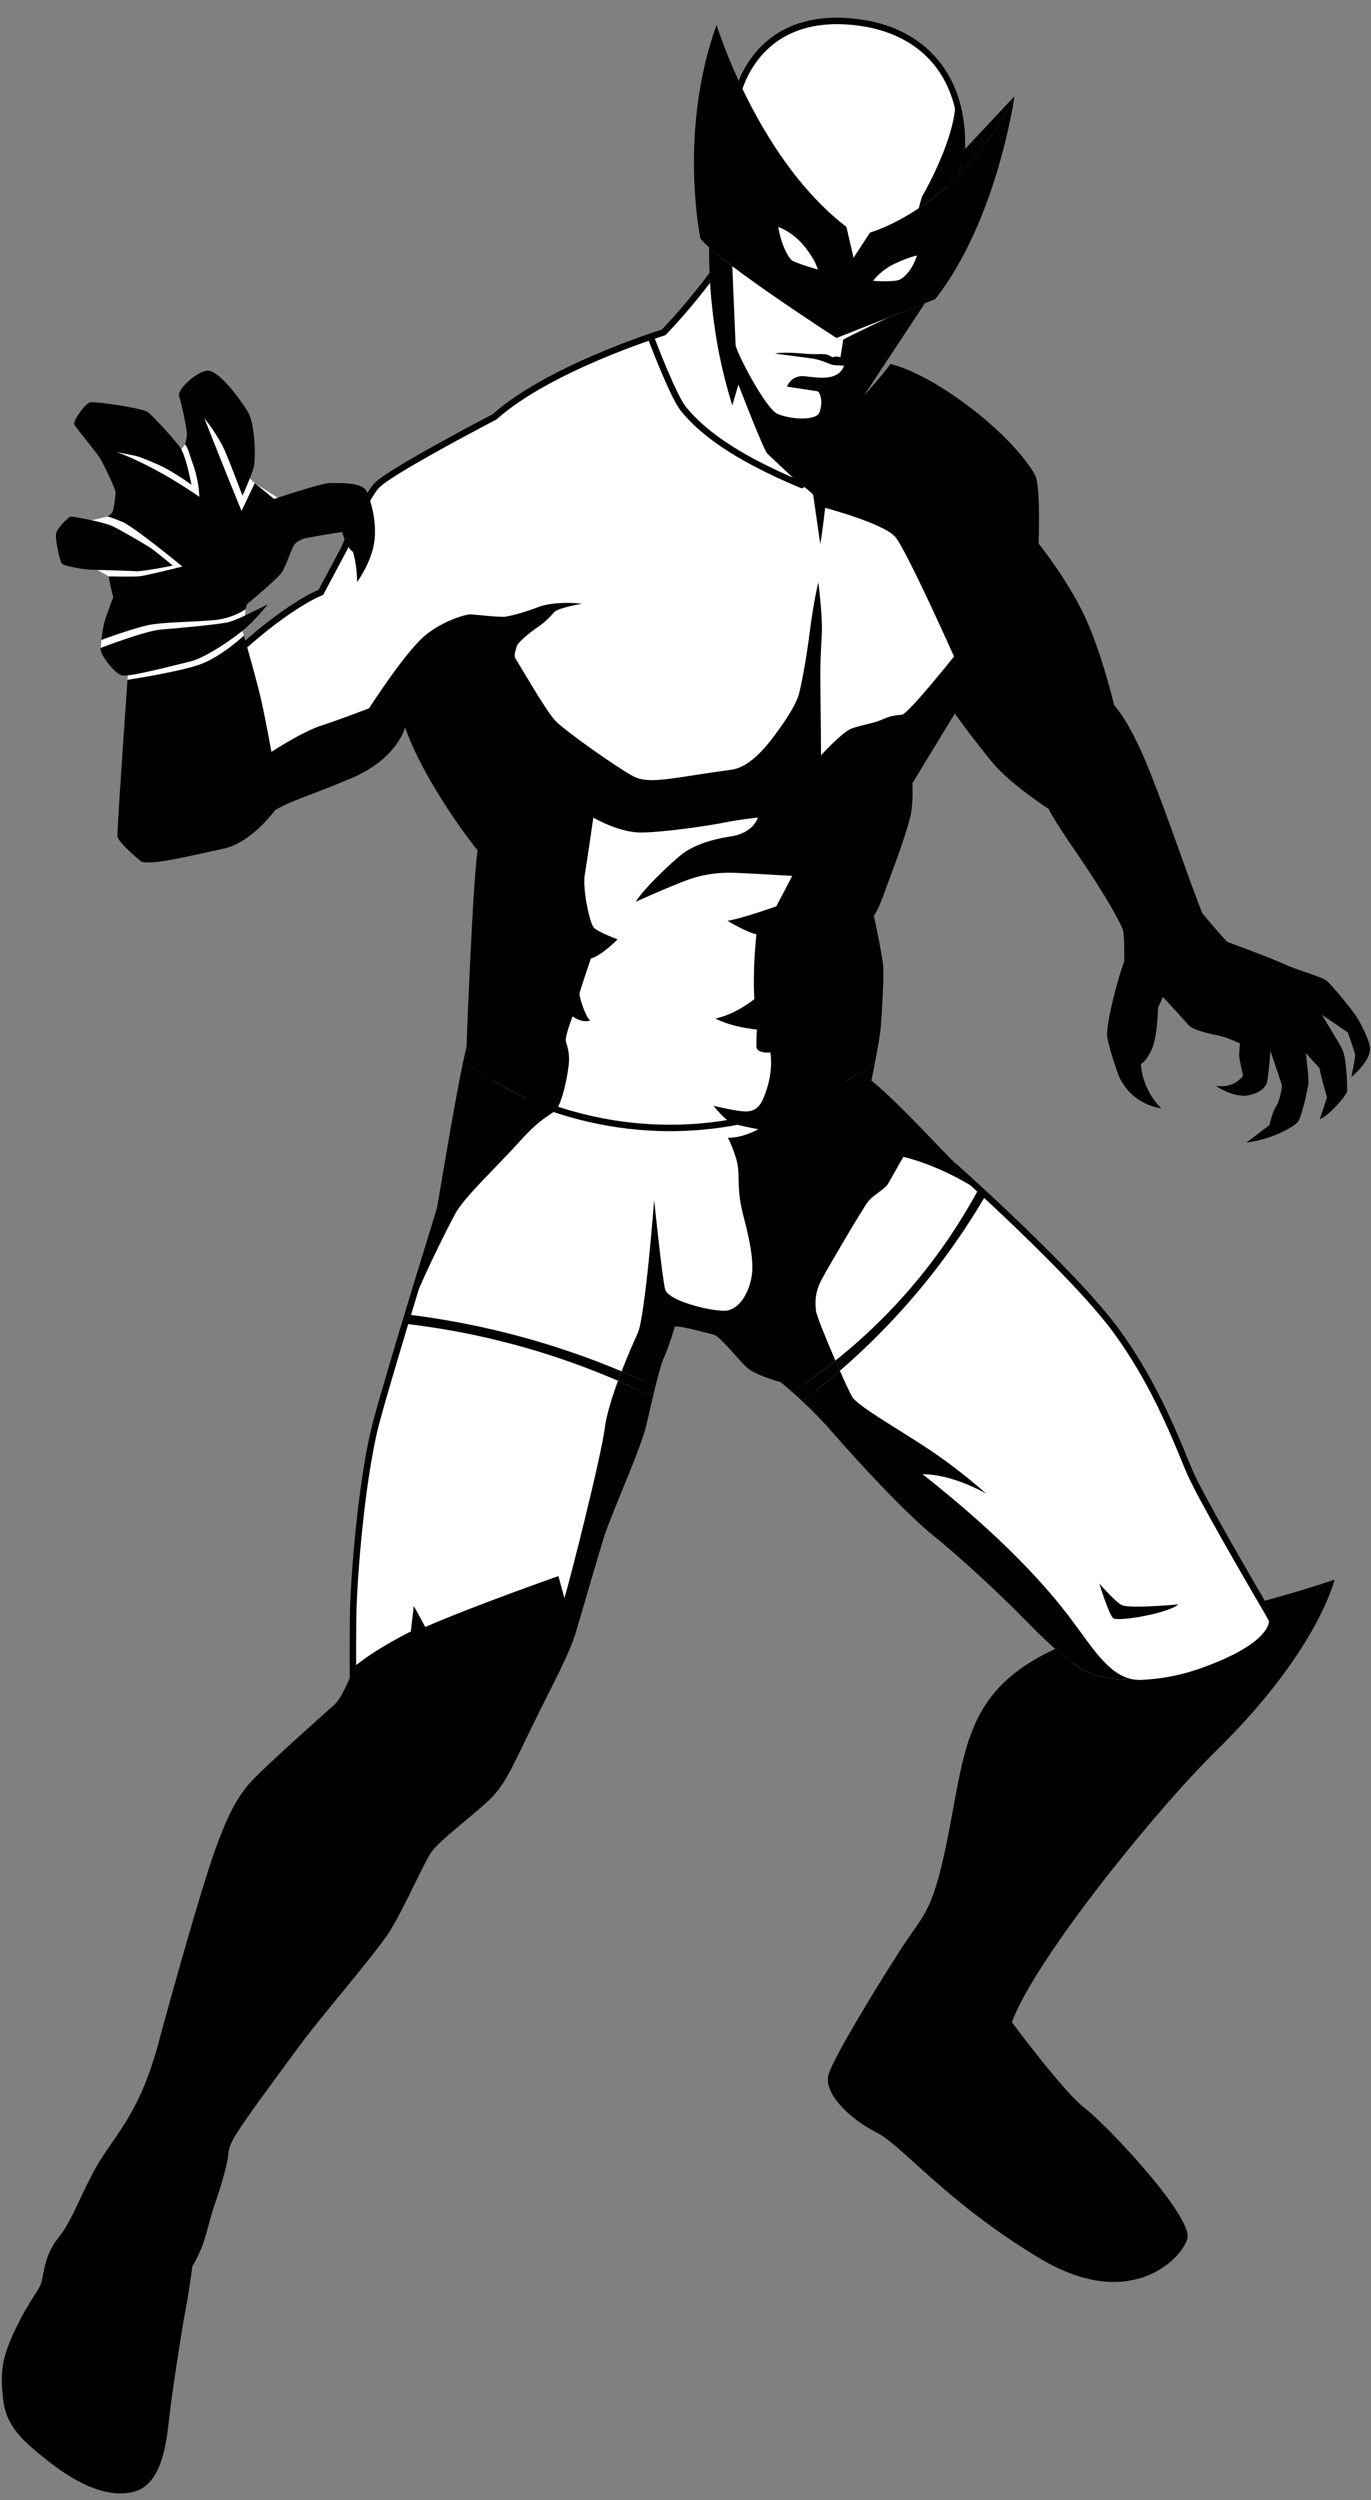 <?xml version="1.0" encoding="UTF-8"?>
<!DOCTYPE svg PUBLIC '-//W3C//DTD SVG 1.0//EN'
          'http://www.w3.org/TR/2001/REC-SVG-20010904/DTD/svg10.dtd'>
<svg height="3212.4" preserveAspectRatio="xMidYMid meet" version="1.0" viewBox="819.3 103.5 1761.9 3212.4" width="1761.9" xmlns="http://www.w3.org/2000/svg" xmlns:xlink="http://www.w3.org/1999/xlink" zoomAndPan="magnify"
><rect x="819.3" y="103.5" width="1761.9" height="3212.4" fill="#808080" stroke="none"/><g
  ><g id="change1_1"
    ><path d="M 2041.469 306.129 C 2041.469 306.129 2087.09 199.73 1967 142.711 C 1938.949 129.398 1804.621 103.5 1768.93 220.07 L 1737.98 456.941 L 1673 528.629 C 1673 528.629 1544.488 570.391 1458.648 635.551 C 1458.648 635.551 1328.762 709.391 1312.301 719.852 C 1295.828 730.309 1279.199 759.16 1279.199 759.16 L 1251.789 825.602 L 1231.879 864.391 C 1231.879 864.391 1197.23 881.199 1174.219 899.301 C 1151.211 917.398 1129.488 936.27 1129.488 936.27 L 1132.719 920.172 L 1129.488 910.41 L 1134.172 894.422 L 1134.82 886.301 L 1133.621 866.199 L 1167.238 807.762 L 1219.73 770.789 L 1146.711 724.309 L 1136.211 714.68 L 1120.699 652.102 L 1078.031 625.988 L 1064.07 671.75 L 1057.148 674.719 L 1047.52 686.75 L 962.969 671.488 L 972.016 703.301 L 1003.559 755.27 L 957.418 767.25 L 928.316 774.148 L 918.75 819.66 L 936.852 831.551 L 959.105 844.141 L 974.863 864.91 L 959.348 913.262 L 949.727 925.738 L 948.809 935.98 L 983.535 971.309 L 983.141 977.031 L 1003.039 1008.16 L 1133.879 1127.871 L 1374.352 992.121 L 1498.469 1214.75 L 1446.5 1553.738 L 1379.219 1689.199 L 1348.238 1781.461 L 1309.449 1905.922 C 1309.449 1905.922 1297.559 1952.719 1293.16 1979.352 C 1288.77 2005.98 1274.801 2107.34 1274.289 2145.352 C 1273.77 2183.359 1272.48 2270.238 1272.48 2270.238 L 1554.32 2170.43 L 1650.512 1851.711 L 1673.781 1791.09 L 1802.551 1821.359 L 2004.23 2033.91 L 2181.102 2196.809 L 2195.82 2238.82 L 2249.879 2348.852 L 2437.078 2251.109 L 2457.77 2183.91 L 2436.57 2154.922 C 2436.57 2154.922 2361.449 2024.988 2350.199 1998.609 C 2338.961 1972.238 2288.531 1847.738 2247.422 1803.52 C 2206.309 1759.301 2114.18 1662.449 2076.281 1628.27 C 2038.371 1594.078 1916.969 1497.109 1916.969 1497.109 L 1919.68 1227.16 L 1948.898 1089.09 L 2095.77 965.488 L 2063.191 743.121 L 1905.98 634.52 L 1919.422 578.148 L 2015.609 460.238 L 2041.469 306.129" fill="#fff"
    /></g
    ><g id="change2_1"
    ><path d="M 1730.539 421.512 C 1730.469 437.738 1730.98 452.191 1731.691 464.48 C 1731.879 468.039 1732.102 471.422 1732.328 474.59 C 1735.828 522.91 1743.559 559.539 1747.148 575.281 C 1751.711 595.25 1756.512 611.949 1760.422 624.422 C 1763.031 615.48 1765.629 606.539 1768.238 597.59 C 1768.238 597.59 1800.371 681.289 1805.379 686.301 C 1810.32 691.238 1842.82 721.449 1843.68 722.25 C 1843.691 722.27 1843.691 722.27 1843.691 722.27 C 1843.691 722.27 1864.059 736.91 1864.469 740.148 C 1864.871 743.422 1873.41 802.41 1873.41 802.41 C 1876.262 787.551 1879.719 756.031 1879.719 756.031 C 1879.719 756.031 1955.16 776.102 1969.801 793.391 C 1984.449 810.68 2045.309 947.039 2045.309 947.039 C 2045.309 947.039 1986.309 1021.301 1978.18 1021.91 C 1961.93 1023.129 1957.84 1026.18 1949.691 1029.441 C 1941.57 1032.691 1925.5 1035.34 1913.699 1039.609 C 1901.898 1043.879 1874.43 1073.988 1874.43 1073.988 C 1874.43 1073.988 1874.02 1013.559 1873.609 985.898 C 1873.199 958.238 1874.23 939.73 1875.449 917.949 C 1876.672 896.191 1870.98 851.828 1870.98 851.828 C 1870.98 851.828 1865.078 875.039 1860.199 913.68 C 1855.301 952.34 1849.199 982.84 1846.16 994.852 C 1843.102 1006.852 1831.09 1025.98 1820.109 1041.039 C 1809.129 1056.078 1786.141 1088.84 1759.301 1092.5 C 1679.949 1103.32 1653.301 1112.031 1632.148 1100.441 C 1611 1088.84 1544.879 1042.449 1532.469 1029.031 C 1520.059 1015.602 1484.66 953.75 1482.012 950.102 C 1479.371 946.441 1481.199 941.551 1483.23 934.441 C 1485.27 927.32 1505 912.871 1511.711 908.391 C 1518.43 903.922 1526.98 895.578 1531.449 890.09 C 1535.922 884.59 1566.852 879.309 1566.852 879.309 C 1558.289 877.879 1528.391 876.648 1510.898 883.57 C 1493.398 890.488 1477.129 894.352 1469.801 895.781 C 1462.488 897.211 1429.73 892.941 1423.219 892.941 C 1416.711 892.941 1383.629 903.051 1362.191 923.051 C 1335.84 947.621 1293.641 1013.559 1293.641 1013.559 C 1293.641 1013.559 1258.461 1027.301 1232.621 1035.68 C 1206.781 1044.039 1168.129 1069.648 1168.129 1069.648 C 1168.129 1069.648 1160.75 1028.789 1155.078 1003.43 C 1151.238 986.219 1141.488 951.18 1135.641 930.422 C 1134.488 926.379 1133.5 922.891 1132.719 920.172 C 1132.719 920.172 1103.691 947.84 1075.23 957.629 C 1048.57 966.809 990.426 975.91 983.141 977.031 C 973.398 1117.352 970.281 1166.691 970.281 1177.129 C 970.281 1177.449 970.281 1177.699 970.281 1177.891 C 970.281 1185.559 1001.012 1210.719 1001.012 1210.719 C 1015.699 1215.609 1070.191 1201.648 1106.52 1193.961 C 1142.828 1186.262 1172.879 1144.359 1172.879 1144.359 C 1199.422 1129.691 1209.91 1128.988 1269.98 1103.828 C 1330.07 1078.68 1339.84 1038.172 1339.84 1038.172 C 1367.75 1115.512 1433.129 1196.27 1433.129 1196.27 C 1426.719 1237.281 1418.789 1448.949 1418.789 1448.949 C 1417.539 1453.879 1416.16 1459.98 1414.66 1467.02 C 1430.531 1478.641 1472.57 1507.93 1533.371 1529.852 C 1534.191 1529.012 1534.922 1528.109 1535.602 1527.059 C 1541.859 1517.441 1548.141 1489.84 1550.09 1472.27 C 1552.051 1454.711 1547.719 1447.602 1546.469 1441.34 C 1545.211 1435.059 1555.059 1409.551 1555.059 1409.551 C 1569.531 1419.172 1577.828 1414.559 1577.828 1414.559 C 1571.969 1411.23 1563.609 1384.031 1564.031 1380.27 C 1564.441 1376.512 1578.672 1335.121 1578.672 1335.121 C 1593.301 1330.922 1612.961 1310.441 1612.961 1310.441 C 1612.961 1310.441 1587.859 1301.238 1582.43 1295.379 C 1577 1289.52 1567.789 1245.199 1570.719 1228.051 C 1573.648 1210.91 1581.789 1153.969 1581.789 1153.969 C 1581.789 1153.969 1613.84 1173.199 1642.68 1173.199 C 1671.52 1173.199 1731.75 1164.219 1750.34 1160.379 C 1768.922 1156.531 1793.281 1153.969 1793.281 1153.969 C 1793.281 1153.969 1788.148 1173.84 1758.031 1178.32 C 1727.91 1182.809 1708.68 1191.781 1697.781 1199.48 C 1686.891 1207.172 1646.52 1244.969 1636.27 1262.27 C 1636.27 1262.27 1695.219 1235.352 1715.09 1230.219 C 1734.961 1225.102 1749.699 1224.461 1766.359 1225.102 C 1783.031 1225.738 1837.488 1228.941 1837.488 1228.941 L 1816.98 1268.039 C 1816.98 1268.039 1772.129 1284.059 1754.18 1286.629 C 1754.18 1286.629 1778.539 1301.371 1791.359 1303.93 C 1791.359 1303.93 1786.23 1350.059 1788.789 1387.238 C 1788.789 1387.238 1765.719 1406.461 1738.801 1412.23 C 1738.801 1412.23 1758.031 1423.129 1792 1426.328 C 1792 1426.328 1791.359 1431.441 1791.359 1448.109 C 1791.359 1457.719 1809.289 1455.801 1809.289 1455.801 C 1809.289 1455.801 1814.621 1481.391 1800.32 1514.762 C 1794.551 1528.219 1786.871 1532.711 1773.41 1531.43 C 1759.949 1530.148 1736.238 1524.379 1736.238 1524.379 C 1736.238 1524.379 1750.34 1542.32 1759.309 1546.16 C 1760.961 1546.852 1763.16 1547.578 1765.66 1548.301 C 1851.309 1531.211 1912.512 1491.559 1943.871 1468.051 C 1946.941 1452 1950.488 1432.219 1951.211 1423.301 C 1952.52 1407.051 1955.398 1358.852 1954.352 1345.23 C 1953.309 1331.609 1942.309 1279.98 1942.309 1279.98 C 1949.422 1271.359 1957.789 1244.309 1968.09 1217.289 C 1977.148 1193.531 1988.371 1158.441 1989.98 1149.262 C 1993.129 1131.441 1991.82 1109.961 1991.82 1109.961 L 2046.309 1020.371 C 2046.309 1020.371 2068.961 1051.859 2094 1082.449 C 2117.57 1111.281 2167.102 1142.969 2167.102 1142.969 C 2167.102 1142.969 2169.191 1150.559 2204.559 1201.922 C 2239.93 1253.27 2259.578 1289.949 2262.191 1297.801 C 2264.809 1305.66 2264.02 1338.93 2264.02 1338.93 C 2256.691 1358.32 2242.031 1412.031 2242.031 1433.25 C 2242.031 1441.52 2254.07 1480.141 2258.531 1489.059 C 2276.199 1524.422 2311.711 1527.57 2311.711 1527.57 C 2285.77 1501.891 2285.512 1470.719 2285.512 1470.719 C 2285.512 1470.719 2293.629 1466.262 2300.18 1450.02 C 2306.73 1433.781 2307.52 1398.41 2307.52 1398.41 L 2313.809 1384.531 C 2313.809 1384.531 2341.828 1414.91 2347.34 1421.199 C 2352.828 1427.48 2377.988 1432.73 2387.16 1434.559 C 2396.328 1436.398 2412.828 1444.25 2412.828 1444.25 C 2412.828 1444.25 2411.52 1457.621 2411.781 1460.77 C 2412.039 1463.898 2416.762 1485.91 2416.762 1485.91 C 2414.84 1488.379 2412.031 1491.34 2408.039 1493.879 C 2397.109 1500.809 2385.48 1499.34 2381.719 1498.699 C 2381.719 1498.699 2400.102 1511.559 2417.75 1511.441 C 2426.73 1511.398 2444.43 1506.262 2447.641 1493.852 C 2449.48 1486.77 2451.969 1453.691 2451.969 1453.691 L 2466.801 1497.969 C 2466.801 1497.969 2465.488 1515 2459.469 1524.68 C 2453.441 1534.379 2450.82 1549.051 2450.82 1549.051 L 2421.219 1571.59 C 2458.949 1566.609 2485.66 1548.789 2488.281 1543.551 C 2490.91 1538.301 2496.41 1520.75 2500.59 1497.18 C 2501.828 1490.199 2497.48 1456.781 2497.48 1456.781 L 2515.281 1476.219 C 2515.281 1481.711 2524.699 1513.691 2524.699 1513.691 L 2515.281 1541.711 C 2527.578 1536.73 2550.641 1510.281 2550.641 1505.031 C 2550.641 1499.789 2550.121 1462.59 2543.828 1450.801 C 2537.531 1439.02 2517.898 1407.309 2517.898 1407.309 L 2551.43 1430.102 C 2551.43 1430.102 2560.328 1455.262 2560.852 1458.672 C 2561.379 1462.059 2555.871 1487.48 2555.871 1487.48 C 2555.871 1487.48 2581.289 1467.039 2579.859 1449.711 C 2579 1439.219 2566.891 1415.961 2560.852 1407.309 C 2554.84 1398.672 2532.57 1371.148 2525.219 1364.609 C 2517.898 1358.059 2489.07 1351.238 2469.68 1342.34 C 2450.301 1333.43 2398.422 1314.559 2396.59 1313.789 C 2394.75 1313.012 2364.629 1277.379 2364.629 1277.379 C 2349.18 1239.91 2324.02 1163.148 2297.309 1095.809 C 2270.578 1028.48 2251.191 1009.879 2251.191 1009.879 C 2251.191 1009.879 2234.68 939.93 2212.148 893.031 C 2189.621 846.141 2153.988 801.859 2153.988 801.859 C 2153.988 801.859 2156.609 735.578 2150.59 716.719 C 2147.93 708.379 2124.648 674.012 2077.5 636.02 C 2007.059 579.281 1963.602 571.23 1963.602 571.23 C 1953.25 585.871 1930.41 610.859 1929.691 611.648 L 2007.969 493.059 L 1960.852 511.59 C 1940.02 521.43 1902.352 539.359 1902.609 540.391 C 1902.98 541.828 1899.34 562.59 1899.34 562.59 C 1894.551 560.648 1888.922 562.59 1888.922 562.59 C 1888.922 562.59 1884.609 559.891 1882.559 559.328 C 1875.969 557.488 1870.691 559.441 1854.531 558 C 1821.961 555.102 1815.289 557.91 1815.289 557.91 C 1815.289 557.91 1848.191 562.051 1862.109 563.961 C 1870.801 565.148 1880.398 568.898 1885.41 571.051 C 1887.871 572.121 1890.5 572.711 1893.18 572.84 L 1904 573.352 C 1896.82 593.109 1872.398 589.16 1854.078 587 C 1835.77 584.852 1830.738 600.289 1830.738 600.289 L 1870.602 606.391 C 1874.559 610.699 1876.719 621.852 1872.398 633.34 C 1868.09 644.828 1833.609 642.309 1818.172 635.129 C 1802.73 627.949 1765.02 555.039 1764.66 546.789 C 1764.289 538.531 1760.422 446.602 1760.422 446.602 L 1760.898 445.961 C 1748.98 436.91 1738.48 428.488 1730.629 421.41 L 1730.539 421.512"
    /></g
    ><g id="change2_2"
    ><path d="M 840.188 3094.148 C 821.238 3133 819.344 3151.648 823.449 3187.328 C 827.559 3223.039 851.562 3241.988 880.316 3265.059 C 909.059 3288.121 953.922 3315.91 992.465 3304.852 C 1031.012 3293.801 1034.148 3230.93 1037.641 3202.5 C 1041.121 3174.078 1051.852 3102.672 1057.531 3072.672 C 1063.23 3042.66 1066.391 3015.801 1066.391 3015.801 C 1085.34 2983.578 1085.34 2963.68 1095.129 2936.191 C 1104.922 2908.711 1110.93 2884.078 1112.191 2875.859 C 1113.449 2867.648 1111.559 2862.91 1125.461 2841.43 C 1139.352 2819.941 1182.641 2761.18 1208.539 2726.441 C 1234.441 2691.68 1301.102 2614.602 1319.422 2586.18 C 1337.738 2557.75 1363.961 2496.77 1373.941 2482.898 C 1384.551 2468.16 1424.898 2437.852 1446.32 2417.922 C 1467.738 2397.98 1475.852 2377.789 1502.93 2322.16 C 1530.012 2266.531 1550.09 2231.09 1559.301 2200.809 C 1565.691 2179.781 1586.871 2106.289 1595.48 2078.48 C 1604.09 2050.66 1642.5 1965.988 1649.641 1935.719 C 1652.309 1924.43 1655.309 1911.219 1658.352 1898.371 C 1644.352 1891.461 1629.41 1884.52 1613.531 1877.672 C 1605.609 1899.32 1598.59 1921.922 1596.531 1938.352 C 1592.051 1974.25 1551.68 2134.449 1544.629 2156.879 L 1536.941 2128.68 C 1536.941 2128.68 1430.559 2165.852 1365.828 2194.051 L 1351.102 2167.129 L 1347.262 2199.809 C 1347.262 2199.809 1301.211 2222.219 1272.648 2246.59 C 1272.648 2249.012 1272.66 2250.371 1272.66 2250.371 C 1272.66 2250.371 1259.711 2284.16 1249.301 2293.641 C 1238.871 2303.121 1155.461 2376.73 1139.051 2396 C 1122.609 2415.27 1110.289 2439.602 1094.809 2483.18 C 1079.34 2526.781 1046.48 2641.461 1022.148 2731.488 C 997.824 2821.531 964.656 2849.32 943.188 2887.539 C 921.699 2925.762 912.219 2956.73 894.535 2978.52 C 876.836 3000.328 875.891 3023.391 872.73 3035.391 C 869.566 3047.391 859.152 3055.289 840.188 3094.148"
    /></g
    ><g id="change2_3"
    ><path d="M 958.641 836.172 C 972.812 836.602 988.547 837.09 993.602 837.469 C 1002.68 838.141 1041.359 830.23 1041.359 830.23 C 1041.359 830.23 1018.121 810.762 1011.07 806.398 C 1004.02 802.031 975.465 785.059 963.711 779.531 C 959.91 777.73 953.195 775.781 945.777 773.98 C 930.238 770.191 911.621 767.031 910.137 767.262 C 907.949 767.602 893.34 781.039 891.488 788.59 C 889.641 796.148 896.355 823.691 898.379 827.219 C 900.391 830.738 926.754 835.109 933.98 835.43 C 937.172 835.559 947.426 835.852 958.641 836.172"
    /></g
    ><g id="change2_4"
    ><path d="M 948.809 935.98 C 945.605 940.91 965.344 968.871 976.383 971.422 C 977.766 971.738 980.242 971.672 983.535 971.309 C 1003.051 969.121 1050.879 956.48 1064.16 953.328 C 1079.672 949.629 1108.059 932.051 1128.988 915.551 C 1129.648 915.039 1130.289 914.512 1130.949 913.969 C 1147.949 900 1162.961 880.5 1163.441 879.871 C 1162.828 880.191 1145.879 889.141 1130.949 895.898 C 1123.559 899.23 1116.691 902.039 1112.512 903.012 C 1099.699 905.949 1046.781 910.871 1026.59 912.359 C 1006.398 913.828 948.809 935.98 948.809 935.98"
    /></g
    ><g id="change2_5"
    ><path d="M 969.48 684.309 C 970.586 684.539 988.504 688.34 991.59 688.84 C 994.781 689.328 1001.828 691.359 1021.988 700.262 C 1042.141 709.16 1065.352 726.422 1065.352 726.422 C 1065.352 726.422 1060.281 698.949 1053.891 684.219 C 1053.078 682.328 1052.23 680.629 1051.371 679.25 C 1047.031 672.23 1015.949 637.609 1008.719 632.738 C 1001.5 627.859 942.035 619.141 935.32 620.48 C 928.605 621.82 912.48 644.828 914.84 649.199 C 917.188 653.559 943.055 684.469 947.746 692.191 C 952.449 699.922 968.414 732.828 967.906 736.859 C 967.395 740.898 966.055 757.359 963.711 761.73 C 962.867 763.289 960.332 765.289 957.418 767.25 C 957.711 767.289 961.848 767.961 976.398 773.98 C 991.504 780.23 1053.691 831.461 1053.691 831.461 C 1053.691 831.461 1006.828 843.25 998.219 844.039 C 989.625 844.809 959.105 844.141 959.105 844.141 C 960.594 855.398 964.859 871.02 964.859 871.02 C 964.859 871.02 955.859 893.512 952.988 904.969 C 951.488 911 950.41 919.262 949.727 925.738 C 949.727 925.738 995.758 908.59 1015.25 905.73 C 1034.719 902.871 1067 902.629 1093.191 900.441 C 1115.969 898.551 1131.238 888.801 1134.82 886.301 C 1135.672 883.922 1136.379 881.578 1136.66 879.859 C 1136.66 879.859 1174.699 848.512 1181.238 839.121 C 1187.781 829.711 1193.48 807.699 1198.391 802.379 C 1203.301 797.059 1211.922 794.941 1211.922 794.941 C 1211.922 794.941 1245.879 788.789 1258.969 787.16 C 1258.969 787.16 1261.102 795.16 1264.809 802.379 C 1266.98 806.59 1269.711 810.551 1272.871 812.52 C 1272.871 812.52 1278.199 828.879 1278.199 851.379 C 1278.199 851.379 1296.602 826.43 1300.281 799.852 C 1303.488 776.691 1297.691 753.531 1292.629 740.09 C 1291.879 738.109 1291.148 736.34 1290.461 734.809 C 1285.148 722.941 1254.469 724.16 1243.43 724.16 C 1232.371 724.16 1171.48 744.641 1171.48 744.641 L 1146.711 724.309 C 1141.039 736.211 1135.359 748.09 1129.68 759.988 C 1122.379 742.191 1115.109 724.281 1107.859 706.23 C 1099.031 684.281 1090.359 662.461 1081.859 640.738 C 1082.398 641.41 1099.988 663.141 1108.852 684.07 C 1117.84 705.352 1130.949 740.531 1130.949 740.531 C 1130.949 740.531 1135.781 729.68 1139.93 719.219 C 1142.602 712.512 1144.988 705.941 1145.66 702.488 C 1147.699 691.852 1147.711 647.77 1136.961 631.109 C 1121.352 606.891 1098.621 579.352 1085.941 579.781 C 1073.25 580.191 1046.672 603.488 1049.539 612.488 C 1052.391 621.5 1058.109 648.078 1059.352 658.309 C 1059.941 663.199 1058.648 669.488 1057.148 674.719 L 1057.551 674.82 C 1061.629 680.82 1063.23 689.109 1066.898 698.84 C 1069.871 706.738 1071.98 715.102 1073.352 722.691 C 1074.738 730.262 1075.379 737.078 1075.391 741.891 C 1075.391 741.891 1038.84 715.648 996.297 695.711 C 984.805 690.34 975.262 686.531 969.48 684.309"
    /></g
    ><g id="change2_6"
    ><path d="M 1340.441 1804.5 L 1340.461 1804.5 C 1377.988 1808.859 1419.512 1815.891 1463.922 1827.012 C 1520.391 1841.121 1570.398 1859.039 1613.531 1877.672 C 1615.051 1873.578 1616.57 1869.512 1618.121 1865.539 C 1592.352 1854.73 1564.41 1844.238 1534.391 1834.602 C 1463.859 1811.93 1399.199 1799.512 1344.422 1792.719 C 1343.141 1796.488 1341.82 1800.41 1340.441 1804.5"
    /></g
    ><g id="change2_7"
    ><path d="M 1377.57 1675.301 C 1370.078 1718.711 1361.18 1743.219 1344.969 1791.09 C 1356.711 1757.031 1393.59 1682.289 1405.121 1661.711 C 1416.828 1640.809 1458.219 1602.34 1488.328 1568.879 C 1515.18 1539.051 1526.73 1536.801 1533.371 1529.852 C 1472.57 1507.93 1430.531 1478.641 1414.66 1467.02 C 1403.629 1518.93 1386.801 1621.77 1377.57 1675.301"
    /></g
    ><g id="change2_8"
    ><path d="M 1618.121 1865.539 C 1616.57 1869.512 1615.051 1873.578 1613.531 1877.672 C 1629.41 1884.52 1644.352 1891.461 1658.352 1898.371 C 1659.43 1893.82 1660.52 1889.32 1661.602 1884.969 C 1647.879 1878.441 1633.371 1871.949 1618.121 1865.539"
    /></g
    ><g id="change2_9"
    ><path d="M 1638.828 1816.59 C 1634.449 1825.941 1626.219 1844.609 1618.121 1865.539 C 1633.371 1871.949 1647.879 1878.441 1661.602 1884.969 C 1665.648 1868.609 1669.602 1854.281 1672.77 1847.34 C 1679.172 1833.32 1686.609 1807.898 1686.609 1807.898 C 1694.719 1807.109 1728.27 1816.27 1736.91 1818.629 C 1745.559 1820.988 1769.391 1852.691 1780.672 1861.871 C 1791.922 1871.031 1822.57 1879.422 1822.57 1879.422 C 1822.57 1879.422 1828.5 1884.211 1837.551 1892.25 L 1840.621 1889.629 C 1856.879 1878.922 1874.5 1866.379 1892.898 1851.711 C 1880.898 1824.02 1868.41 1793.422 1867.891 1787.48 C 1866.969 1776.93 1866.07 1764.559 1875.68 1746.691 C 1885.309 1728.828 1927.449 1657.352 1934.328 1648.191 C 1941.199 1639.031 1956.77 1631.238 1960.441 1624.828 C 1964.109 1618.398 1980.148 1590 1980.148 1590 C 1980.148 1590 2023.012 1598.699 2076.281 1632.48 C 2077.051 1631.059 2077.801 1629.66 2078.551 1628.27 C 2075.012 1624.969 2071.922 1622.121 2069.371 1619.789 C 2041.07 1593.84 2021.172 1571.328 1988.41 1538.039 C 1955.672 1504.77 1939.16 1491.941 1939.16 1491.941 C 1939.16 1491.941 1941.352 1481.262 1943.871 1468.051 C 1912.512 1491.559 1851.309 1531.211 1765.66 1548.301 C 1776.82 1551.5 1793.922 1554.488 1793.922 1554.488 C 1793.922 1554.488 1773.41 1566.02 1754.82 1565.379 C 1754.82 1565.379 1765.719 1587.172 1767.641 1603.199 C 1769.57 1619.219 1766.359 1633.961 1774.691 1665.988 C 1783.031 1698.039 1788.789 1725.602 1784.949 1745.469 C 1781.102 1765.32 1768.922 1787.75 1749.699 1787.75 C 1730.469 1787.75 1677.93 1774.93 1674.078 1760.211 C 1670.238 1745.469 1659.98 1645.5 1659.98 1645.5 C 1659.98 1645.5 1648.449 1796.078 1638.828 1816.59"
    /></g
    ><g id="change2_10"
    ><path d="M 1941.359 464.398 C 1941.359 464.398 1950.289 451.23 1969.148 442.309 C 1988.031 433.398 1997.691 431.828 1997.691 431.828 C 1997.691 431.828 1991.559 453.531 1976.121 462.559 C 1969.48 466.441 1941.359 464.398 1941.359 464.398 Z M 1824.512 415.352 C 1820.91 405 1819.43 395.051 1819.43 395.051 C 1819.43 395.051 1837.371 400.84 1852.781 419.711 C 1868.191 438.559 1870.191 449.789 1870.191 449.789 C 1870.191 449.789 1844.449 442.551 1837.199 438.191 C 1833.602 436.039 1828.02 425.488 1824.512 415.352 Z M 2051.148 328.922 C 2033.391 346.75 2015.809 360.539 1999.961 371.109 C 1964.23 394.93 1937.398 402.289 1937.398 402.289 L 1916.219 434.73 L 1907.039 395.051 C 1840.809 344.18 1795.41 265.41 1768.879 207.988 C 1749.539 166.09 1740.238 135.578 1740.238 135.578 C 1690.672 272.031 1719.41 409.949 1719.41 409.949 C 1721.949 413.141 1725.781 417.012 1730.629 421.41 C 1738.48 428.488 1748.98 436.91 1760.898 445.961 C 1813.719 485.961 1894.238 537.801 1894.238 537.801 L 1960.852 511.59 L 2007.969 493.059 L 2021.078 487.91 C 2100.809 386.629 2123.031 227.148 2123.031 227.148 C 2101.641 270.578 2076.219 303.762 2051.148 328.922"
    /></g
    ><g id="change2_11"
    ><path d="M 1840.621 1889.629 L 1837.551 1892.25 C 1841.32 1895.59 1845.621 1899.488 1850.262 1903.828 C 1865.531 1892.371 1881.781 1879.398 1898.648 1864.82 C 1896.789 1860.602 1894.852 1856.199 1892.898 1851.711 C 1874.5 1866.379 1856.879 1878.922 1840.621 1889.629"
    /></g
    ><g id="change2_12"
    ><path d="M 1884.352 2768.031 C 1875.969 2792.32 1912 2826.66 1945.5 2843.41 C 1979 2860.16 2036.121 2934.078 2156.578 3005.91 C 2269.922 3073.5 2335.828 3008.41 2345.039 2980.781 C 2354.262 2953.141 2241.18 2833.359 2213.531 2812.422 C 2185.898 2791.48 2119.73 2701.852 2119.73 2701.852 C 2149.031 2621.441 2304.5 2429.301 2382.738 2352.578 C 2513.398 2224.422 2534.34 2133.121 2534.34 2133.121 C 2497.039 2146.379 2438.699 2161.949 2437.48 2162.281 C 2445.66 2177.23 2450.031 2186.199 2450.031 2186.199 C 2450.031 2186.199 2453.66 2215.141 2360.441 2247.77 C 2334.988 2256.691 2308.641 2261.25 2284.359 2262.059 C 2263.641 2262.762 2244.461 2260.75 2228.648 2256.41 C 2212.34 2251.922 2193.359 2238.09 2175.301 2222.18 C 2063.469 2274.34 2060.25 2345.031 2039.32 2453.922 C 2018.371 2562.809 2008.32 2559.461 1976.5 2608.871 C 1944.672 2658.301 1892.719 2743.73 1884.352 2768.031"
    /></g
    ><g id="change2_13"
    ><path d="M 1850.262 1903.828 C 1861.949 1914.77 1875.781 1928.539 1888.602 1943.34 C 1918.73 1978.18 1982.398 2047.352 2018.809 2076.691 C 2055.23 2106.031 2098.969 2147.43 2123.602 2171.789 C 2136.52 2184.578 2155.359 2204.641 2175.301 2222.18 C 2193.359 2238.09 2212.34 2251.922 2228.648 2256.41 C 2244.461 2260.75 2263.641 2262.762 2284.359 2262.059 C 2248.172 2262.602 2226.18 2224.57 2195.941 2184.25 C 2165.699 2143.93 2109.809 2080.25 2004.891 1997.77 C 2004.891 1997.77 2038.328 1995.93 2086.441 2022.52 C 2086.441 2022.52 2052.078 1991.359 2009.469 1963.41 C 1966.852 1935.469 1921.039 1909.801 1914.172 1897.891 C 1911.809 1893.781 1905.691 1880.691 1898.648 1864.82 C 1881.781 1879.398 1865.531 1892.371 1850.262 1903.828"
    /></g
    ><g id="change2_14"
    ><path d="M 1961.379 1789.531 C 1938.16 1813.551 1914.969 1834.148 1892.898 1851.711 C 1894.852 1856.199 1896.789 1860.602 1898.648 1864.82 C 1929.898 1837.801 1963.238 1805.219 1996.23 1766.281 C 2034.41 1721.238 2063.789 1677.531 2086.281 1639.031 C 2082.922 1636.738 2079.57 1634.559 2076.281 1632.48 C 2052.281 1676.891 2015.82 1733.199 1961.379 1789.531"
    /></g
    ><g id="change2_15"
    ><path d="M 2055.719 298.969 C 2057.852 275.031 2056.891 243.73 2044.52 214.531 C 2059.898 261.422 2003.98 356.531 2003.98 356.531 L 1999.961 371.109 C 2015.809 360.539 2033.391 346.75 2051.148 328.922 C 2052.738 321.781 2054.641 311.359 2055.719 298.969"
    /></g
    ><g id="change2_16"
    ><path d="M 2055.719 298.969 C 2054.641 311.359 2052.738 321.781 2051.148 328.922 C 2076.219 303.762 2101.641 270.578 2123.031 227.148 L 2055.738 298.969 L 2055.719 298.969"
    /></g
    ><g id="change2_17"
    ><path d="M 2078.551 1628.27 C 2077.801 1629.66 2077.051 1631.059 2076.281 1632.48 C 2079.57 1634.559 2082.922 1636.738 2086.281 1639.031 C 2086.73 1638.262 2087.18 1637.5 2087.621 1636.73 C 2084.34 1633.672 2081.32 1630.828 2078.551 1628.27"
    /></g
    ><g id="change2_18"
    ><path d="M 2087.621 1636.73 C 2087.18 1637.5 2086.73 1638.262 2086.281 1639.031 C 2091.48 1642.57 2096.762 1646.328 2102.09 1650.352 C 2096.93 1645.469 2092.059 1640.891 2087.621 1636.73"
    /></g
    ><g id="change2_19"
    ><path d="M 2232.051 2138.25 C 2232.41 2139.441 2244.309 2177.77 2249.77 2182.68 C 2255.34 2187.66 2320.191 2176.73 2333.602 2165.039 C 2333.602 2165.039 2275.922 2170.41 2262.129 2166.391 C 2254.801 2164.25 2232.91 2139.219 2232.051 2138.25"
    /></g
    ><g id="change2_20"
    ><path d="M 1130 940.121 C 1128.859 940.121 1127.73 939.648 1126.922 938.738 C 1125.398 937.031 1125.539 934.422 1127.25 932.898 C 1185.691 880.801 1221.07 864.512 1228.719 861.352 L 1258.391 805.648 C 1259.23 803.48 1283.602 742.73 1300.59 724.379 C 1317.219 706.41 1442.359 640.969 1452.359 635.75 C 1521.191 574.82 1656.629 531.148 1669.969 526.941 C 1673.191 523.531 1676.422 520.059 1679.648 516.531 C 1697.578 496.898 1714.711 476.129 1730.578 454.801 C 1731.961 452.961 1734.551 452.602 1736.371 453.949 C 1738.199 455.309 1738.578 457.898 1737.219 459.738 C 1721.191 481.289 1703.871 502.281 1685.762 522.121 C 1682.25 525.949 1678.738 529.719 1675.23 533.422 C 1674.738 533.941 1674.121 534.32 1673.441 534.531 C 1671.988 534.969 1528.07 579.488 1457.48 642.27 C 1457.23 642.5 1456.941 642.691 1456.641 642.852 C 1410.359 666.949 1319.461 716.18 1306.66 730 C 1290.711 747.23 1266.129 808.512 1265.891 809.129 L 1235.309 866.578 C 1234.828 867.48 1234.031 868.172 1233.078 868.531 C 1232.711 868.66 1196.352 882.391 1132.762 939.07 C 1131.969 939.77 1130.98 940.121 1130 940.121"
    /></g
    ><g id="change2_21"
    ><path d="M 1849.609 730.789 C 1849.07 730.789 1848.52 730.68 1847.988 730.461 C 1795.828 708.328 1731.211 677.07 1694.289 631.422 C 1680.602 614.5 1653.352 542.32 1652.199 539.25 C 1651.391 537.109 1652.469 534.73 1654.609 533.93 C 1656.738 533.121 1659.141 534.199 1659.941 536.34 C 1660.219 537.078 1687.871 610.328 1700.719 626.219 C 1736.488 670.449 1799.941 701.09 1851.219 722.84 C 1853.328 723.73 1854.309 726.16 1853.41 728.27 C 1852.75 729.84 1851.219 730.789 1849.609 730.789"
    /></g
    ><g id="change2_22"
    ><path d="M 1273.012 2273.34 C 1270.75 2273.34 1268.91 2271.531 1268.871 2269.262 C 1268.871 2268.941 1268.48 2236.57 1268.871 2185.34 C 1269.281 2132.602 1279.641 2002.102 1298.859 1929.789 C 1317.66 1859.02 1388.82 1630.121 1389.539 1627.82 C 1390.219 1625.641 1392.5 1624.41 1394.719 1625.102 C 1396.898 1625.781 1398.121 1628.102 1397.441 1630.281 C 1396.719 1632.578 1325.609 1861.309 1306.859 1931.922 C 1288.078 2002.559 1277.539 2134.48 1277.148 2185.41 C 1276.75 2236.539 1277.141 2268.84 1277.148 2269.16 C 1277.18 2271.441 1275.352 2273.309 1273.059 2273.34 C 1273.039 2273.34 1273.031 2273.34 1273.012 2273.34"
    /></g
    ><g id="change2_23"
    ><path d="M 2453.629 2188.051 C 2452.211 2188.051 2450.828 2187.309 2450.059 2186 L 2448.012 2182.48 C 2420.98 2136.141 2357.672 2027.609 2343.871 1995.16 C 2342.07 1990.941 2340.051 1986.02 2337.781 1980.5 C 2321.961 1941.969 2295.48 1877.469 2250.211 1815.66 C 2195.719 1741.25 2044.898 1607.051 2043.379 1605.699 C 2041.672 1604.191 2041.512 1601.578 2043.031 1599.859 C 2044.539 1598.148 2047.148 1598 2048.871 1599.52 C 2050.391 1600.871 2201.879 1735.648 2256.879 1810.762 C 2302.762 1873.391 2329.48 1938.48 2345.441 1977.359 C 2347.691 1982.852 2349.691 1987.73 2351.48 1991.93 C 2365.078 2023.898 2428.199 2132.109 2455.16 2178.309 L 2457.199 2181.828 C 2458.359 2183.801 2457.691 2186.34 2455.719 2187.48 C 2455.059 2187.871 2454.34 2188.051 2453.629 2188.051"
    /></g
    ><g id="change2_24"
    ><path d="M 2054.531 313.891 C 2054.41 313.891 2054.281 313.891 2054.148 313.871 C 2051.871 313.66 2050.199 311.648 2050.41 309.371 C 2059.25 213.27 2011.789 148.672 1923.422 136.578 C 1816.84 121.949 1782.609 189.711 1772.801 219.512 C 1772.09 221.68 1769.738 222.859 1767.578 222.148 C 1765.41 221.43 1764.23 219.09 1764.949 216.93 C 1775.398 185.172 1811.898 113.02 1924.539 128.379 C 2016.43 140.949 2067.809 210.602 2058.648 310.129 C 2058.449 312.281 2056.641 313.891 2054.531 313.891"
    /></g
    ><g id="change2_25"
    ><path d="M 1680.359 1556.969 C 1603.898 1556.969 1540.859 1537.969 1499.039 1520.469 C 1496.941 1519.59 1495.949 1517.172 1496.828 1515.059 C 1497.711 1512.949 1500.121 1511.961 1502.238 1512.852 C 1550.68 1533.109 1628.109 1555.422 1722.012 1546.781 C 1785.18 1540.941 1845.59 1522.32 1901.531 1491.422 C 1903.551 1490.309 1906.051 1491.039 1907.16 1493.039 C 1908.262 1495.039 1907.539 1497.57 1905.539 1498.66 C 1848.578 1530.109 1787.09 1549.078 1722.77 1555.02 C 1708.238 1556.359 1694.078 1556.969 1680.359 1556.969"
    /></g
  ></g
></svg
>
